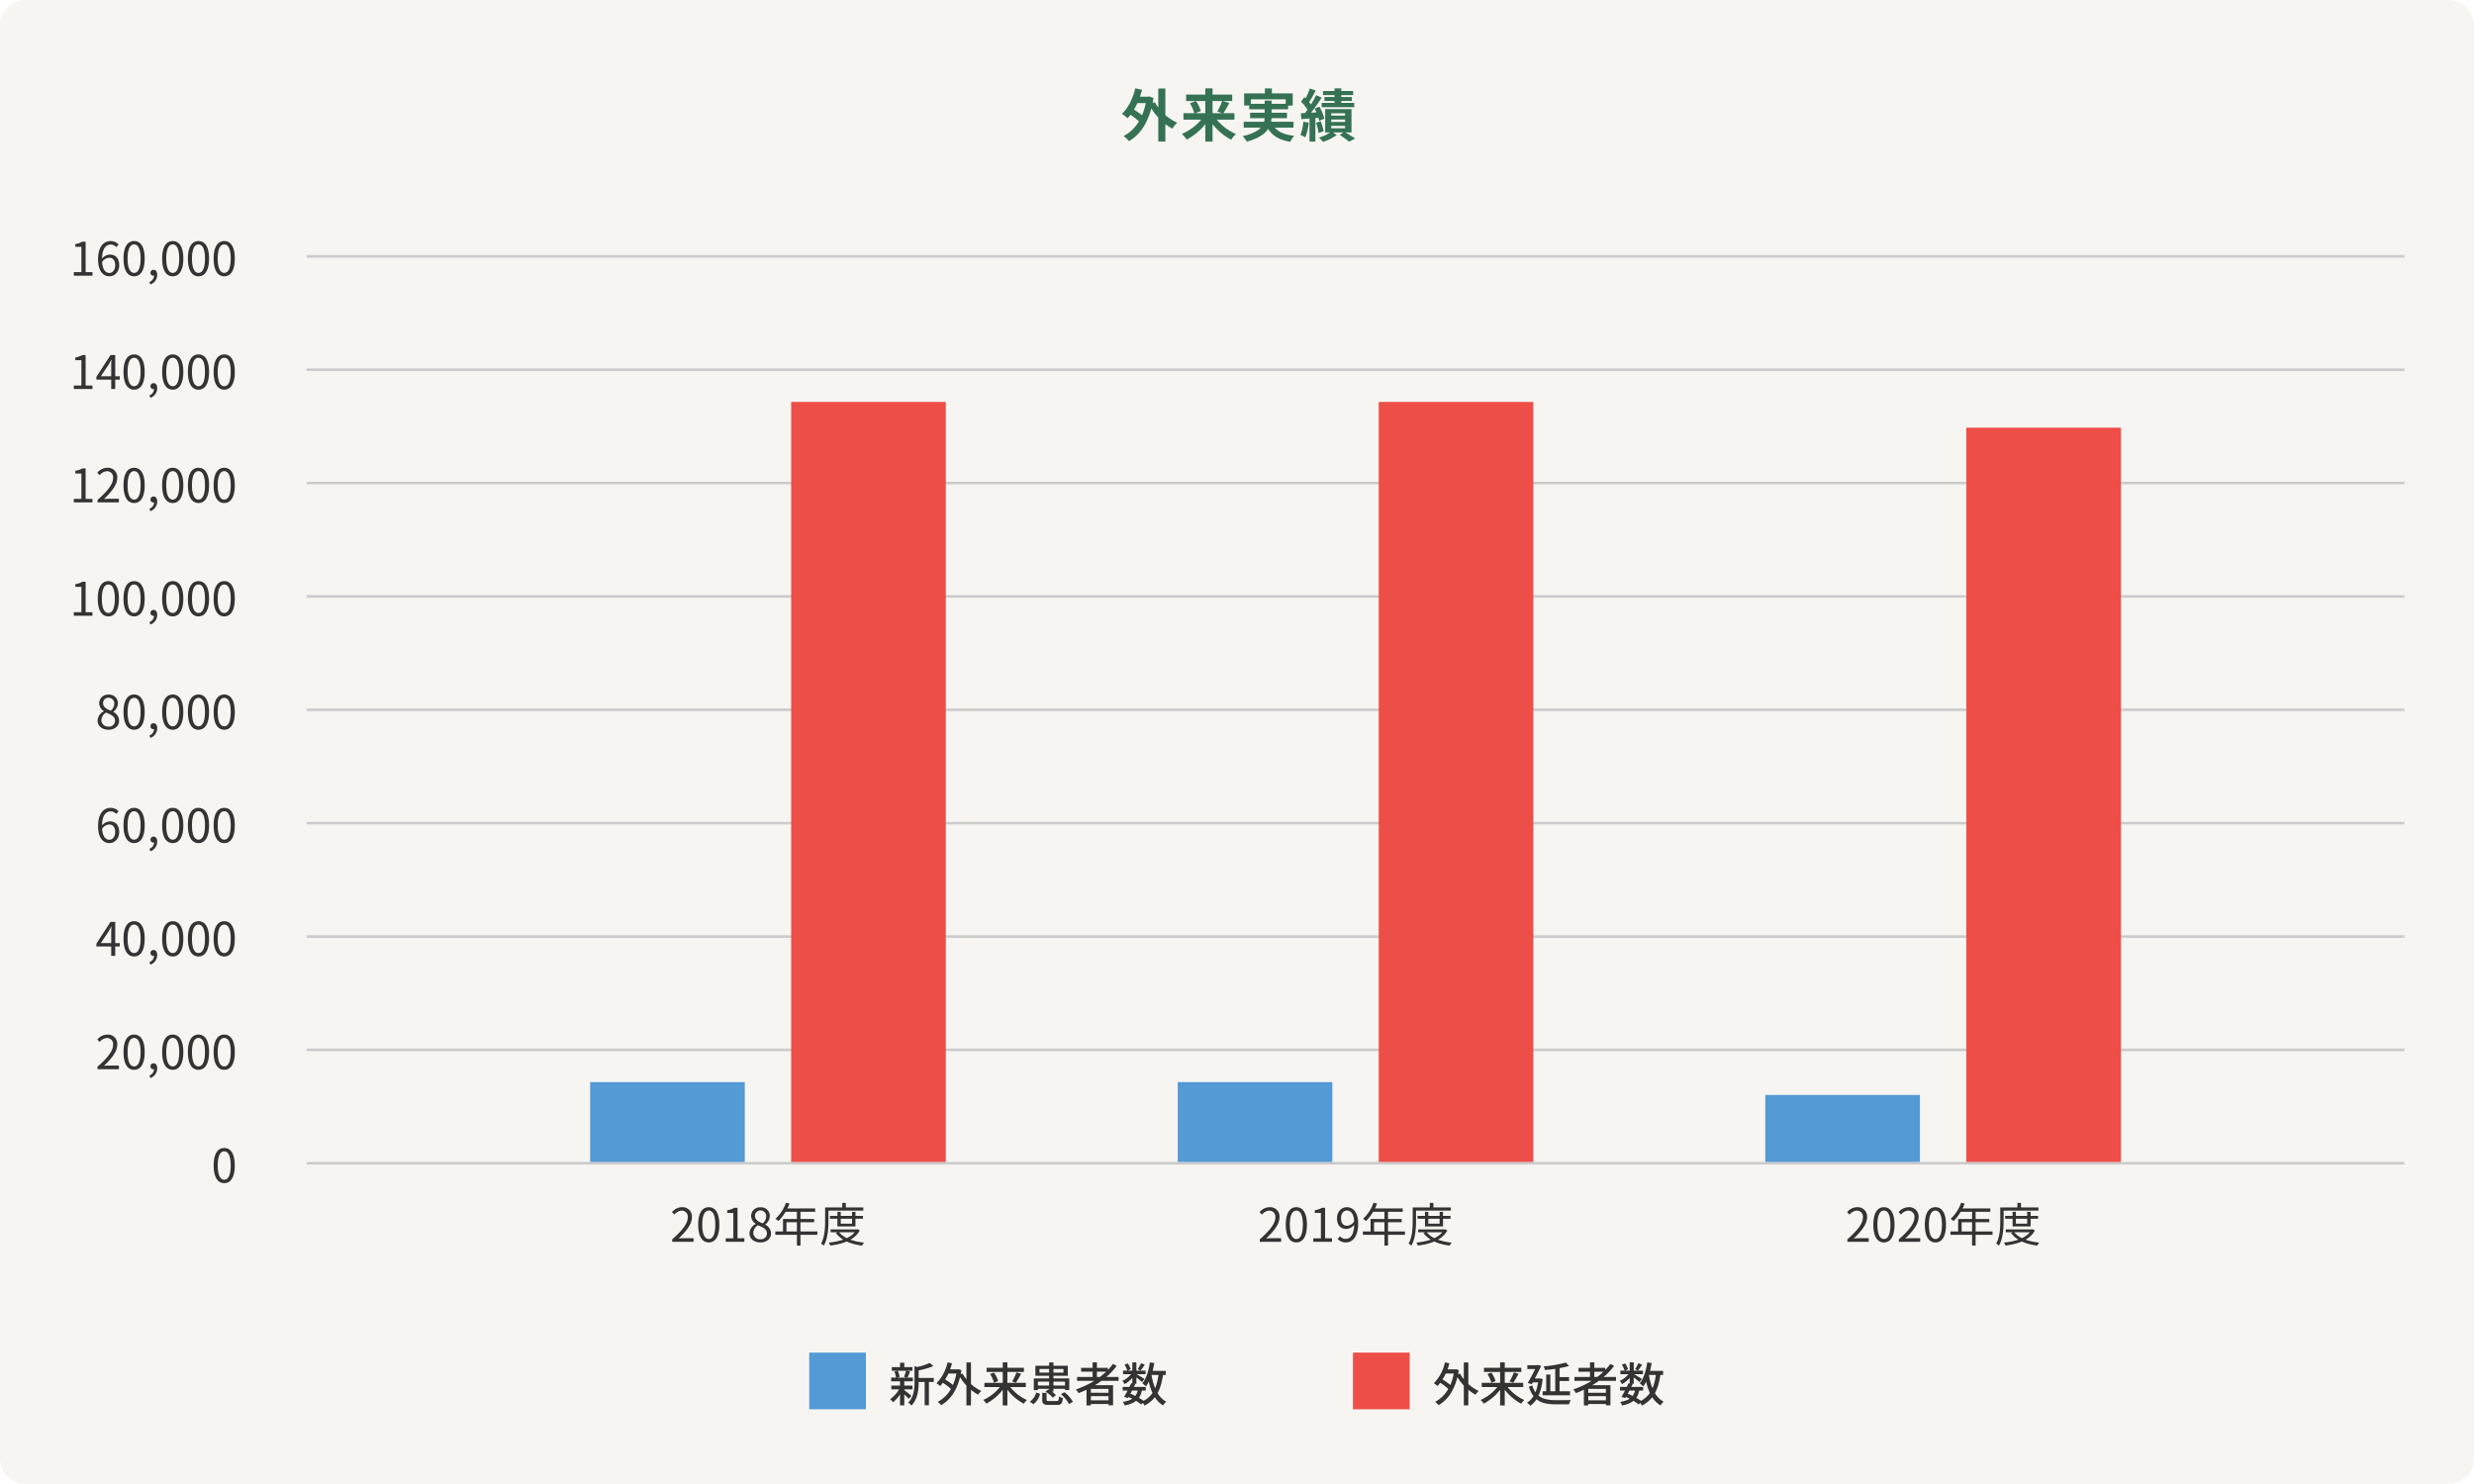 <?xml version="1.0" encoding="UTF-8"?> <svg xmlns="http://www.w3.org/2000/svg" width="960" height="576" viewBox="0 0 960 576"><g id="グループ_65828" data-name="グループ 65828" transform="translate(16860 12687)"><path id="パス_205248" data-name="パス 205248" d="M10,0H950a10,10,0,0,1,10,10V566a10,10,0,0,1-10,10H10A10,10,0,0,1,0,566V10A10,10,0,0,1,10,0Z" transform="translate(-16860 -12687)" fill="#f7f5f2"></path><path id="パス_205249" data-name="パス 205249" d="M-63.353,0h7.23V-1.373h-2.654V-13.2h-1.26a7.587,7.587,0,0,1-2.73.939v1.058h2.356v9.832h-2.943Zm13.825.241c2.043,0,3.784-1.732,3.784-4.29,0-2.766-1.439-4.139-3.671-4.139a4.112,4.112,0,0,0-3.1,1.725l.056,1.3a3.511,3.511,0,0,1,2.778-1.808c1.6,0,2.378,1.134,2.378,2.921s-.973,2.994-2.236,2.994c-1.853,0-2.872-1.854-2.872-5.237,0-4.321,1.547-5.785,3.408-5.785a2.8,2.8,0,0,1,2.1,1l.923-1.012a4.087,4.087,0,0,0-3.093-1.349c-2.552,0-4.878,1.972-4.878,7.144C-53.95-1.941-52.059.241-49.528.241Zm9.571,0c2.5,0,4.1-2.28,4.1-6.888,0-4.568-1.6-6.788-4.1-6.788-2.519,0-4.115,2.213-4.115,6.788C-44.072-2.039-42.476.241-39.957.241Zm0-1.331c-1.5,0-2.53-1.677-2.53-5.557,0-3.841,1.027-5.482,2.53-5.482s2.512,1.641,2.512,5.482C-37.446-2.767-38.465-1.09-39.957-1.09Zm6.333,4.506A3.989,3.989,0,0,0-31-.343c0-1.2-.521-1.934-1.387-1.934a1.15,1.15,0,0,0-1.229,1.152A1.126,1.126,0,0,0-32.421.028a1,1,0,0,0,.827-.352l-.8-1.2.179,1.48a2.728,2.728,0,0,1-1.805,2.5ZM-24.963.241c2.5,0,4.1-2.28,4.1-6.888,0-4.568-1.6-6.788-4.1-6.788-2.519,0-4.115,2.213-4.115,6.788C-29.078-2.039-27.482.241-24.963.241Zm0-1.331c-1.5,0-2.53-1.677-2.53-5.557,0-3.841,1.027-5.482,2.53-5.482s2.512,1.641,2.512,5.482C-22.452-2.767-23.471-1.09-24.963-1.09Zm9.99,1.331c2.5,0,4.1-2.28,4.1-6.888,0-4.568-1.6-6.788-4.1-6.788-2.519,0-4.115,2.213-4.115,6.788C-19.088-2.039-17.492.241-14.973.241Zm0-1.331c-1.5,0-2.53-1.677-2.53-5.557,0-3.841,1.027-5.482,2.53-5.482s2.512,1.641,2.512,5.482C-12.462-2.767-13.481-1.09-14.973-1.09ZM-4.983.241c2.5,0,4.1-2.28,4.1-6.888,0-4.568-1.6-6.788-4.1-6.788C-7.5-13.435-9.1-11.222-9.1-6.647-9.1-2.039-7.5.241-4.983.241Zm0-1.331c-1.5,0-2.53-1.677-2.53-5.557,0-3.841,1.027-5.482,2.53-5.482s2.512,1.641,2.512,5.482C-2.472-2.767-3.491-1.09-4.983-1.09Z" transform="translate(-16768 -12580)" fill="#333"></path><path id="パス_205250" data-name="パス 205250" d="M-75.16,0h8.289V-1.415h-3.656c-.667,0-1.464.057-2.163.125,3.106-2.937,5.185-5.618,5.185-8.263a3.612,3.612,0,0,0-3.843-3.883,5.031,5.031,0,0,0-3.9,1.938l.955.926A3.719,3.719,0,0,1-71.55-12.1a2.321,2.321,0,0,1,2.427,2.615c0,2.262-1.9,4.9-6.037,8.514Zm14.2.241c2.5,0,4.1-2.28,4.1-6.888,0-4.568-1.6-6.788-4.1-6.788-2.519,0-4.115,2.213-4.115,6.788C-65.078-2.039-63.482.241-60.963.241Zm0-1.331c-1.5,0-2.53-1.677-2.53-5.557,0-3.841,1.027-5.482,2.53-5.482s2.512,1.641,2.512,5.482C-58.452-2.767-59.471-1.09-60.963-1.09ZM-54.389,0h7.23V-1.373h-2.654V-13.2h-1.26a7.587,7.587,0,0,1-2.73.939v1.058h2.356v9.832h-2.943Zm13.436.241c2.468,0,4.131-1.5,4.131-3.416A3.864,3.864,0,0,0-39.05-6.651v-.09a4.313,4.313,0,0,0,1.758-3.179,3.343,3.343,0,0,0-3.619-3.472,3.361,3.361,0,0,0-3.622,3.344A3.687,3.687,0,0,0-42.743-7v.079A4.224,4.224,0,0,0-45.17-3.275C-45.17-1.239-43.395.241-40.953.241Zm.9-7.4c-1.556-.61-2.976-1.307-2.976-2.885a2.021,2.021,0,0,1,2.093-2.129A2.18,2.18,0,0,1-38.7-9.835,3.558,3.558,0,0,1-40.055-7.163Zm-.87,6.171A2.547,2.547,0,0,1-43.7-3.423a3.59,3.59,0,0,1,1.811-2.991C-40.017-5.656-38.4-5-38.4-3.225A2.273,2.273,0,0,1-40.925-.992Zm9.914-14.2A15.342,15.342,0,0,1-35.1-8.925a9.219,9.219,0,0,1,1.174.865,19.075,19.075,0,0,0,4.277-6.772Zm-.276,2.24-.656,1.3h12.267v-1.3Zm-.879,4.082v5.523h1.343V-7.6h10.736V-8.866Zm-2.977,4.849v1.3h16.309v-1.3Zm8.368-8.249V1.446h1.382V-12.266Zm12.831,2.193v1.112h12.8v-1.112Zm.248,5.249v1.116H-3.389V-4.823Zm2.644-6.814v5.665h7v-5.665H-5.377v4.589H-9.761v-4.589Zm7.3,6.814v.2C-5.39-1.537-9.832-.137-14.392.3a4.893,4.893,0,0,1,.575,1.146C-8.97.842-4.362-.674-2.386-4.422l-.847-.459-.241.057Zm-6.739.944-1.163.441C-9.685-.642-5.942.9-1.49,1.475A5.084,5.084,0,0,1-.7.312C-5.057-.126-8.774-1.486-10.487-3.879ZM-9.17-15.116v2.46h1.385v-2.46Zm-5.991,1.783v1.224H-1.019v-1.224Zm-.663,0v5.191c0,2.62-.13,6.282-1.609,8.86a4.864,4.864,0,0,1,1.11.748c1.56-2.734,1.793-6.811,1.793-9.609v-5.191Z" transform="translate(-16524 -12205)" fill="#333"></path><path id="パス_205251" data-name="パス 205251" d="M-75.16,0h8.289V-1.415h-3.656c-.667,0-1.464.057-2.163.125,3.106-2.937,5.185-5.618,5.185-8.263a3.612,3.612,0,0,0-3.843-3.883,5.031,5.031,0,0,0-3.9,1.938l.955.926A3.719,3.719,0,0,1-71.55-12.1a2.321,2.321,0,0,1,2.427,2.615c0,2.262-1.9,4.9-6.037,8.514Zm14.2.241c2.5,0,4.1-2.28,4.1-6.888,0-4.568-1.6-6.788-4.1-6.788-2.519,0-4.115,2.213-4.115,6.788C-65.078-2.039-63.482.241-60.963.241Zm0-1.331c-1.5,0-2.53-1.677-2.53-5.557,0-3.841,1.027-5.482,2.53-5.482s2.512,1.641,2.512,5.482C-58.452-2.767-59.471-1.09-60.963-1.09ZM-54.389,0h7.23V-1.373h-2.654V-13.2h-1.26a7.587,7.587,0,0,1-2.73.939v1.058h2.356v9.832h-2.943Zm12.623.241c2.472,0,4.787-2.052,4.787-7.406,0-4.2-1.9-6.27-4.433-6.27-2.054,0-3.784,1.725-3.784,4.283,0,2.726,1.432,4.146,3.639,4.146a4.165,4.165,0,0,0,3.128-1.732L-38.5-8.05a3.5,3.5,0,0,1-2.782,1.826c-1.57,0-2.356-1.159-2.356-2.928,0-1.812.973-3,2.236-3,1.846,0,2.883,1.734,2.883,4.985,0,4.511-1.529,6.033-3.295,6.033a2.965,2.965,0,0,1-2.221-1.013l-.912,1.037A4.224,4.224,0,0,0-41.766.241Zm10.754-15.429A15.342,15.342,0,0,1-35.1-8.925a9.219,9.219,0,0,1,1.174.865,19.075,19.075,0,0,0,4.277-6.772Zm-.276,2.24-.656,1.3h12.267v-1.3Zm-.879,4.082v5.523h1.343V-7.6h10.736V-8.866Zm-2.977,4.849v1.3h16.309v-1.3Zm8.368-8.249V1.446h1.382V-12.266Zm12.831,2.193v1.112h12.8v-1.112Zm.248,5.249v1.116H-3.389V-4.823Zm2.644-6.814v5.665h7v-5.665H-5.377v4.589H-9.761v-4.589Zm7.3,6.814v.2C-5.39-1.537-9.832-.137-14.392.3a4.893,4.893,0,0,1,.575,1.146C-8.97.842-4.362-.674-2.386-4.422l-.847-.459-.241.057Zm-6.739.944-1.163.441C-9.685-.642-5.942.9-1.49,1.475A5.084,5.084,0,0,1-.7.312C-5.057-.126-8.774-1.486-10.487-3.879ZM-9.17-15.116v2.46h1.385v-2.46Zm-5.991,1.783v1.224H-1.019v-1.224Zm-.663,0v5.191c0,2.62-.13,6.282-1.609,8.86a4.864,4.864,0,0,1,1.11.748c1.56-2.734,1.793-6.811,1.793-9.609v-5.191Z" transform="translate(-16296 -12205)" fill="#333"></path><path id="パス_205252" data-name="パス 205252" d="M-75.16,0h8.289V-1.415h-3.656c-.667,0-1.464.057-2.163.125,3.106-2.937,5.185-5.618,5.185-8.263a3.612,3.612,0,0,0-3.843-3.883,5.031,5.031,0,0,0-3.9,1.938l.955.926A3.719,3.719,0,0,1-71.55-12.1a2.321,2.321,0,0,1,2.427,2.615c0,2.262-1.9,4.9-6.037,8.514Zm14.2.241c2.5,0,4.1-2.28,4.1-6.888,0-4.568-1.6-6.788-4.1-6.788-2.519,0-4.115,2.213-4.115,6.788C-65.078-2.039-63.482.241-60.963.241Zm0-1.331c-1.5,0-2.53-1.677-2.53-5.557,0-3.841,1.027-5.482,2.53-5.482s2.512,1.641,2.512,5.482C-58.452-2.767-59.471-1.09-60.963-1.09ZM-55.18,0h8.289V-1.415h-3.656c-.667,0-1.464.057-2.163.125,3.106-2.937,5.185-5.618,5.185-8.263a3.612,3.612,0,0,0-3.843-3.883,5.031,5.031,0,0,0-3.9,1.938l.955.926A3.719,3.719,0,0,1-51.57-12.1a2.321,2.321,0,0,1,2.427,2.615c0,2.262-1.9,4.9-6.037,8.514Zm14.2.241c2.5,0,4.1-2.28,4.1-6.888,0-4.568-1.6-6.788-4.1-6.788-2.519,0-4.115,2.213-4.115,6.788C-45.1-2.039-43.5.241-40.983.241Zm0-1.331c-1.5,0-2.53-1.677-2.53-5.557,0-3.841,1.027-5.482,2.53-5.482s2.512,1.641,2.512,5.482C-38.472-2.767-39.491-1.09-40.983-1.09Zm9.972-14.1A15.342,15.342,0,0,1-35.1-8.925a9.219,9.219,0,0,1,1.174.865,19.075,19.075,0,0,0,4.277-6.772Zm-.276,2.24-.656,1.3h12.267v-1.3Zm-.879,4.082v5.523h1.343V-7.6h10.736V-8.866Zm-2.977,4.849v1.3h16.309v-1.3Zm8.368-8.249V1.446h1.382V-12.266Zm12.831,2.193v1.112h12.8v-1.112Zm.248,5.249v1.116H-3.389V-4.823Zm2.644-6.814v5.665h7v-5.665H-5.377v4.589H-9.761v-4.589Zm7.3,6.814v.2C-5.39-1.537-9.832-.137-14.392.3a4.893,4.893,0,0,1,.575,1.146C-8.97.842-4.362-.674-2.386-4.422l-.847-.459-.241.057Zm-6.739.944-1.163.441C-9.685-.642-5.942.9-1.49,1.475A5.084,5.084,0,0,1-.7.312C-5.057-.126-8.774-1.486-10.487-3.879ZM-9.17-15.116v2.46h1.385v-2.46Zm-5.991,1.783v1.224H-1.019v-1.224Zm-.663,0v5.191c0,2.62-.13,6.282-1.609,8.86a4.864,4.864,0,0,1,1.11.748c1.56-2.734,1.793-6.811,1.793-9.609v-5.191Z" transform="translate(-16068 -12205)" fill="#333"></path><path id="パス_205253" data-name="パス 205253" d="M-97.366-9.171v1.58h6.716v-1.58Zm-9.593-4.182v1.409h8.016v-1.409Zm-.186,7.15v1.457h8.24V-6.2Zm-.054-3.079v1.419h8.443V-9.282Zm13,.779V1.422h1.651V-8.5Zm-9.558-6.586v2.406h1.651v-2.406Zm0,7.061V1.486h1.651V-8.028Zm5.607-5.723v6.3c0,2.517-.228,5.617-2.435,7.866a3.891,3.891,0,0,1,1.223,1.164c2.5-2.526,2.833-6.312,2.833-9.01v-5.439c.281-.048.393-.13.411-.281ZM-92.192-15a25.923,25.923,0,0,1-5.54,1.727,5.525,5.525,0,0,1,.533,1.3,30.281,30.281,0,0,0,6.374-1.785ZM-102.249-4.524l-.921.76a33.381,33.381,0,0,1,2.8,2.732l1-1.244C-99.822-2.656-101.685-4.155-102.249-4.524Zm-3.713-7.114a8.4,8.4,0,0,1,.644,2.439l1.409-.386a8.791,8.791,0,0,0-.721-2.365Zm4.56-.348a16.829,16.829,0,0,1-.826,2.409l1.365.3c.3-.613.647-1.522.989-2.391Zm-2.35,6.583A12.369,12.369,0,0,1-107.592-.93a6.812,6.812,0,0,1,1.13,1.212,15.3,15.3,0,0,0,3.922-5.226Zm18.045-7.09v1.611h4.516v-1.611Zm7.716-2.676V1.476h1.762V-15.17Zm-9.69,7.554A20.046,20.046,0,0,1-83.642-4.55l.935-1.424a20.093,20.093,0,0,0-4.1-2.9Zm2.369-7.594a16.577,16.577,0,0,1-4.3,8.09,10.846,10.846,0,0,1,1.434,1.1,20.409,20.409,0,0,0,4.571-8.838Zm5.788,4.327-1.43.541a19.076,19.076,0,0,0,7.51,7.685,7.161,7.161,0,0,1,1.227-1.464A16.568,16.568,0,0,1-79.523-10.883Zm-2.149-1.611v.386c-.887,6.26-3.635,10.216-7.479,12.23A6.706,6.706,0,0,1-87.792,1.4C-83.925-.791-81-5.194-79.935-12.182l-1.11-.378-.307.066Zm10.647,5.23v1.631h16.076V-7.263Zm.854-5.855v1.631H-55.68v-1.631Zm6.27-2.076V1.5h1.8v-16.7Zm5.34,3.872a21.162,21.162,0,0,1-1.7,3.509l1.46.5a35.014,35.014,0,0,0,2.025-3.471Zm-10.264.631A12.733,12.733,0,0,1-67.293-7.32l1.625-.649a12.41,12.41,0,0,0-1.64-3.288Zm4.563,4.074A17.3,17.3,0,0,1-71.472-.624,7.955,7.955,0,0,1-70.26.788a19.367,19.367,0,0,0,7.376-6.836Zm2.56.012-1.38.569A19.484,19.484,0,0,0-55.719.84a7.893,7.893,0,0,1,1.2-1.43A17.239,17.239,0,0,1-61.7-6.605Zm13.125,3.227V-.746c0,1.593.5,2.06,2.552,2.06h3.179c1.595,0,2.083-.531,2.284-2.688a4.8,4.8,0,0,1-1.512-.6c-.082,1.546-.206,1.76-.929,1.76h-2.854c-.888,0-1.038-.078-1.038-.552V-3.378Zm1.249-.451a11.9,11.9,0,0,1,2.868,2.315l1.194-1A11.526,11.526,0,0,0-46.2-4.733Zm6,.983A13.293,13.293,0,0,1-38.172.974l1.5-.87A13.19,13.19,0,0,0-39.94-3.63Zm-9.6-.672A6.2,6.2,0,0,1-53.382.042l1.392.981A7.211,7.211,0,0,0-49.411-3Zm1.279-9.13h9.31v1.4h-9.31Zm-1.58-1.248V-10h12.572v-3.9Zm5.317-1.294V-3.882h1.689V-15.19Zm-5.928,6.2v4.56h1.58V-7.719h10.524v3.257h1.651V-8.987Zm.889,2.764v1.276h12.012V-6.223Zm15.891-3.331v1.51h16.116v-1.51Zm1.572-3.518v1.49h10.374v-1.49Zm3.035,9.657v1.326h8.285V-3.415Zm0,2.92V.955h8.285V-.495ZM-29.028-15.2v6.475h1.681V-15.2Zm7.9.579c-3.248,4.491-8.575,7.964-14.4,9.914a10.037,10.037,0,0,1,1.057,1.416c5.781-2.177,11.236-5.752,14.8-10.558ZM-31.4-6.341V1.522h1.7V-4.922h6.839V1.45h1.77V-6.341Zm14.028.657v1.4h8.959v-1.4ZM-17.219-12v1.369h8.746V-12Zm3.154,4.884a58.472,58.472,0,0,1-2.745,5.281l1.494.484c.834-1.426,1.983-3.622,2.84-5.427Zm2.632,2.337c-.56,3.009-2.2,4.333-5.879,4.891a3.743,3.743,0,0,1,.717,1.416c4.213-.888,6.111-2.511,6.74-6.134Zm1.192-10.123a16.414,16.414,0,0,1-1.288,2.351l1.117.522c.482-.577,1.063-1.457,1.622-2.272Zm-3.379-.3v8.321h1.57V-15.21Zm-3.023.905a8.95,8.95,0,0,1,1.068,2.349l1.323-.587a8.326,8.326,0,0,0-1.139-2.283Zm3.064,2.95a9.1,9.1,0,0,1-3.909,3.318,5.93,5.93,0,0,1,.894,1.264,12.069,12.069,0,0,0,4.134-3.912Zm1.372.579-.82.7a36.946,36.946,0,0,1,3.19,2.508l.917-1.2C-9.432-9.137-11.568-10.449-12.208-10.776Zm5.056-1.13v1.58h6.5v-1.58Zm.339-3.3C-7.278-12-8.2-8.943-9.716-7.062A10.466,10.466,0,0,1-8.353-5.879c1.615-2.147,2.679-5.478,3.259-9.08Zm3.423,4.245C-4.046-5.417-5.7-1.89-9.906.03a7.5,7.5,0,0,1,1,1.539C-4.373-.743-2.482-4.6-1.651-10.794Zm-2.82.384-1.544.251C-6.865-4.9-5.223-.609-1.654,1.5A6.545,6.545,0,0,1-.454.03C-3.8-1.708-5.448-5.792-6.211-10.581Zm-9.3,8.612a22.158,22.158,0,0,1,5.368,3.084l1.184-1.22A24.387,24.387,0,0,0-14.6-3.126Z" transform="translate(-16407 -12143)" fill="#333"></path><path id="パス_205254" data-name="パス 205254" d="M-85.706-12.493v1.611h4.516v-1.611Zm7.716-2.676V1.476h1.762V-15.17Zm-9.69,7.554A20.046,20.046,0,0,1-83.642-4.55l.935-1.424a20.093,20.093,0,0,0-4.1-2.9Zm2.369-7.594a16.577,16.577,0,0,1-4.3,8.09,10.846,10.846,0,0,1,1.434,1.1,20.409,20.409,0,0,0,4.571-8.838Zm5.788,4.327-1.43.541a19.076,19.076,0,0,0,7.51,7.685,7.161,7.161,0,0,1,1.227-1.464A16.568,16.568,0,0,1-79.523-10.883Zm-2.149-1.611v.386c-.887,6.26-3.635,10.216-7.479,12.23A6.706,6.706,0,0,1-87.792,1.4C-83.925-.791-81-5.194-79.935-12.182l-1.11-.378-.307.066Zm10.647,5.23v1.631h16.076V-7.263Zm.854-5.855v1.631H-55.68v-1.631Zm6.27-2.076V1.5h1.8v-16.7Zm5.34,3.872a21.162,21.162,0,0,1-1.7,3.509l1.46.5a35.014,35.014,0,0,0,2.025-3.471Zm-10.264.631A12.733,12.733,0,0,1-67.293-7.32l1.625-.649a12.41,12.41,0,0,0-1.64-3.288Zm4.563,4.074A17.3,17.3,0,0,1-71.472-.624,7.955,7.955,0,0,1-70.26.788a19.367,19.367,0,0,0,7.376-6.836Zm2.56.012-1.38.569A19.484,19.484,0,0,0-55.719.84a7.893,7.893,0,0,1,1.2-1.43A17.239,17.239,0,0,1-61.7-6.605Zm14.3,2.622v1.558h10.615V-3.984ZM-41.8-9.5v1.508h4.658V-9.5Zm-.711-3.712v9.973h1.681v-9.973Zm-3.5,2.725v7.409h1.6v-7.409Zm7.639-4.661a47.005,47.005,0,0,1-8.616,1.493,5.381,5.381,0,0,1,.462,1.4,50.955,50.955,0,0,0,9.354-1.527ZM-53.33-14.116v1.508h4.061v-1.508Zm3.666,0v.189c-.729,1.569-2.254,4.537-3.5,6.723l1.554.452c1.233-2.221,2.692-5.059,3.636-7.066l-1.192-.382-.269.084ZM-51.529-8.95l-.119,1.508h3.26V-8.95Zm2.51,0v.323c-.474,4.659-1.994,7.551-4.463,9.06A6.2,6.2,0,0,1-52.2,1.614c2.546-1.691,4.23-4.987,4.809-10.345L-48.4-8.988l-.3.038Zm-2.4,2.694-1.337.488c1.823,5.776,5.427,6.846,10.626,6.846h4.988a5.447,5.447,0,0,1,.663-1.661c-1.108.04-4.713.04-5.6.04C-46.515-.552-49.935-1.361-51.422-6.255Zm16.363-3.3v1.51h16.116v-1.51Zm1.572-3.518v1.49h10.374v-1.49Zm3.035,9.657v1.326h8.285V-3.415Zm0,2.92V.955h8.285V-.495ZM-29.028-15.2v6.475h1.681V-15.2Zm7.9.579c-3.248,4.491-8.575,7.964-14.4,9.914a10.037,10.037,0,0,1,1.057,1.416c5.781-2.177,11.236-5.752,14.8-10.558ZM-31.4-6.341V1.522h1.7V-4.922h6.839V1.45h1.77V-6.341Zm14.028.657v1.4h8.959v-1.4ZM-17.219-12v1.369h8.746V-12Zm3.154,4.884a58.472,58.472,0,0,1-2.745,5.281l1.494.484c.834-1.426,1.983-3.622,2.84-5.427Zm2.632,2.337c-.56,3.009-2.2,4.333-5.879,4.891a3.743,3.743,0,0,1,.717,1.416c4.213-.888,6.111-2.511,6.74-6.134Zm1.192-10.123a16.414,16.414,0,0,1-1.288,2.351l1.117.522c.482-.577,1.063-1.457,1.622-2.272Zm-3.379-.3v8.321h1.57V-15.21Zm-3.023.905a8.95,8.95,0,0,1,1.068,2.349l1.323-.587a8.326,8.326,0,0,0-1.139-2.283Zm3.064,2.95a9.1,9.1,0,0,1-3.909,3.318,5.93,5.93,0,0,1,.894,1.264,12.069,12.069,0,0,0,4.134-3.912Zm1.372.579-.82.7a36.946,36.946,0,0,1,3.19,2.508l.917-1.2C-9.432-9.137-11.568-10.449-12.208-10.776Zm5.056-1.13v1.58h6.5v-1.58Zm.339-3.3C-7.278-12-8.2-8.943-9.716-7.062A10.466,10.466,0,0,1-8.353-5.879c1.615-2.147,2.679-5.478,3.259-9.08Zm3.423,4.245C-4.046-5.417-5.7-1.89-9.906.03a7.5,7.5,0,0,1,1,1.539C-4.373-.743-2.482-4.6-1.651-10.794Zm-2.82.384-1.544.251C-6.865-4.9-5.223-.609-1.654,1.5A6.545,6.545,0,0,1-.454.03C-3.8-1.708-5.448-5.792-6.211-10.581Zm-9.3,8.612a22.158,22.158,0,0,1,5.368,3.084l1.184-1.22A24.387,24.387,0,0,0-14.6-3.126Z" transform="translate(-16214 -12143)" fill="#333"></path><path id="パス_205255" data-name="パス 205255" d="M-63.353,0h7.23V-1.373h-2.654V-13.2h-1.26a7.587,7.587,0,0,1-2.73.939v1.058h2.356v9.832h-2.943Zm14.517,0h1.55V-13.2h-1.819l-5.5,8.485v1.072h9.077v-1.3h-7.356l3.012-4.5c.367-.646.727-1.31,1.047-1.953h.083c-.047.677-.1,1.747-.1,2.406Zm8.879.241c2.5,0,4.1-2.28,4.1-6.888,0-4.568-1.6-6.788-4.1-6.788-2.519,0-4.115,2.213-4.115,6.788C-44.072-2.039-42.476.241-39.957.241Zm0-1.331c-1.5,0-2.53-1.677-2.53-5.557,0-3.841,1.027-5.482,2.53-5.482s2.512,1.641,2.512,5.482C-37.446-2.767-38.465-1.09-39.957-1.09Zm6.333,4.506A3.989,3.989,0,0,0-31-.343c0-1.2-.521-1.934-1.387-1.934a1.15,1.15,0,0,0-1.229,1.152A1.126,1.126,0,0,0-32.421.028a1,1,0,0,0,.827-.352l-.8-1.2.179,1.48a2.728,2.728,0,0,1-1.805,2.5ZM-24.963.241c2.5,0,4.1-2.28,4.1-6.888,0-4.568-1.6-6.788-4.1-6.788-2.519,0-4.115,2.213-4.115,6.788C-29.078-2.039-27.482.241-24.963.241Zm0-1.331c-1.5,0-2.53-1.677-2.53-5.557,0-3.841,1.027-5.482,2.53-5.482s2.512,1.641,2.512,5.482C-22.452-2.767-23.471-1.09-24.963-1.09Zm9.99,1.331c2.5,0,4.1-2.28,4.1-6.888,0-4.568-1.6-6.788-4.1-6.788-2.519,0-4.115,2.213-4.115,6.788C-19.088-2.039-17.492.241-14.973.241Zm0-1.331c-1.5,0-2.53-1.677-2.53-5.557,0-3.841,1.027-5.482,2.53-5.482s2.512,1.641,2.512,5.482C-12.462-2.767-13.481-1.09-14.973-1.09ZM-4.983.241c2.5,0,4.1-2.28,4.1-6.888,0-4.568-1.6-6.788-4.1-6.788C-7.5-13.435-9.1-11.222-9.1-6.647-9.1-2.039-7.5.241-4.983.241Zm0-1.331c-1.5,0-2.53-1.677-2.53-5.557,0-3.841,1.027-5.482,2.53-5.482s2.512,1.641,2.512,5.482C-2.472-2.767-3.491-1.09-4.983-1.09Z" transform="translate(-16768 -12536)" fill="#333"></path><path id="パス_205256" data-name="パス 205256" d="M-63.353,0h7.23V-1.373h-2.654V-13.2h-1.26a7.587,7.587,0,0,1-2.73.939v1.058h2.356v9.832h-2.943Zm9.2,0h8.289V-1.415h-3.656c-.667,0-1.464.057-2.163.125C-48.578-4.228-46.5-6.908-46.5-9.553a3.612,3.612,0,0,0-3.843-3.883,5.031,5.031,0,0,0-3.9,1.938l.955.926a3.719,3.719,0,0,1,2.74-1.527,2.321,2.321,0,0,1,2.427,2.615c0,2.262-1.9,4.9-6.037,8.514Zm14.2.241c2.5,0,4.1-2.28,4.1-6.888,0-4.568-1.6-6.788-4.1-6.788-2.519,0-4.115,2.213-4.115,6.788C-44.072-2.039-42.476.241-39.957.241Zm0-1.331c-1.5,0-2.53-1.677-2.53-5.557,0-3.841,1.027-5.482,2.53-5.482s2.512,1.641,2.512,5.482C-37.446-2.767-38.465-1.09-39.957-1.09Zm6.333,4.506A3.989,3.989,0,0,0-31-.343c0-1.2-.521-1.934-1.387-1.934a1.15,1.15,0,0,0-1.229,1.152A1.126,1.126,0,0,0-32.421.028a1,1,0,0,0,.827-.352l-.8-1.2.179,1.48a2.728,2.728,0,0,1-1.805,2.5ZM-24.963.241c2.5,0,4.1-2.28,4.1-6.888,0-4.568-1.6-6.788-4.1-6.788-2.519,0-4.115,2.213-4.115,6.788C-29.078-2.039-27.482.241-24.963.241Zm0-1.331c-1.5,0-2.53-1.677-2.53-5.557,0-3.841,1.027-5.482,2.53-5.482s2.512,1.641,2.512,5.482C-22.452-2.767-23.471-1.09-24.963-1.09Zm9.99,1.331c2.5,0,4.1-2.28,4.1-6.888,0-4.568-1.6-6.788-4.1-6.788-2.519,0-4.115,2.213-4.115,6.788C-19.088-2.039-17.492.241-14.973.241Zm0-1.331c-1.5,0-2.53-1.677-2.53-5.557,0-3.841,1.027-5.482,2.53-5.482s2.512,1.641,2.512,5.482C-12.462-2.767-13.481-1.09-14.973-1.09ZM-4.983.241c2.5,0,4.1-2.28,4.1-6.888,0-4.568-1.6-6.788-4.1-6.788C-7.5-13.435-9.1-11.222-9.1-6.647-9.1-2.039-7.5.241-4.983.241Zm0-1.331c-1.5,0-2.53-1.677-2.53-5.557,0-3.841,1.027-5.482,2.53-5.482s2.512,1.641,2.512,5.482C-2.472-2.767-3.491-1.09-4.983-1.09Z" transform="translate(-16768 -12492)" fill="#333"></path><path id="パス_205257" data-name="パス 205257" d="M-63.353,0h7.23V-1.373h-2.654V-13.2h-1.26a7.587,7.587,0,0,1-2.73.939v1.058h2.356v9.832h-2.943Zm13.406.241c2.5,0,4.1-2.28,4.1-6.888,0-4.568-1.6-6.788-4.1-6.788-2.519,0-4.115,2.213-4.115,6.788C-54.062-2.039-52.466.241-49.947.241Zm0-1.331c-1.5,0-2.53-1.677-2.53-5.557,0-3.841,1.027-5.482,2.53-5.482s2.512,1.641,2.512,5.482C-47.436-2.767-48.455-1.09-49.947-1.09Zm9.99,1.331c2.5,0,4.1-2.28,4.1-6.888,0-4.568-1.6-6.788-4.1-6.788-2.519,0-4.115,2.213-4.115,6.788C-44.072-2.039-42.476.241-39.957.241Zm0-1.331c-1.5,0-2.53-1.677-2.53-5.557,0-3.841,1.027-5.482,2.53-5.482s2.512,1.641,2.512,5.482C-37.446-2.767-38.465-1.09-39.957-1.09Zm6.333,4.506A3.989,3.989,0,0,0-31-.343c0-1.2-.521-1.934-1.387-1.934a1.15,1.15,0,0,0-1.229,1.152A1.126,1.126,0,0,0-32.421.028a1,1,0,0,0,.827-.352l-.8-1.2.179,1.48a2.728,2.728,0,0,1-1.805,2.5ZM-24.963.241c2.5,0,4.1-2.28,4.1-6.888,0-4.568-1.6-6.788-4.1-6.788-2.519,0-4.115,2.213-4.115,6.788C-29.078-2.039-27.482.241-24.963.241Zm0-1.331c-1.5,0-2.53-1.677-2.53-5.557,0-3.841,1.027-5.482,2.53-5.482s2.512,1.641,2.512,5.482C-22.452-2.767-23.471-1.09-24.963-1.09Zm9.99,1.331c2.5,0,4.1-2.28,4.1-6.888,0-4.568-1.6-6.788-4.1-6.788-2.519,0-4.115,2.213-4.115,6.788C-19.088-2.039-17.492.241-14.973.241Zm0-1.331c-1.5,0-2.53-1.677-2.53-5.557,0-3.841,1.027-5.482,2.53-5.482s2.512,1.641,2.512,5.482C-12.462-2.767-13.481-1.09-14.973-1.09ZM-4.983.241c2.5,0,4.1-2.28,4.1-6.888,0-4.568-1.6-6.788-4.1-6.788C-7.5-13.435-9.1-11.222-9.1-6.647-9.1-2.039-7.5.241-4.983.241Zm0-1.331c-1.5,0-2.53-1.677-2.53-5.557,0-3.841,1.027-5.482,2.53-5.482s2.512,1.641,2.512,5.482C-2.472-2.767-3.491-1.09-4.983-1.09Z" transform="translate(-16768 -12448)" fill="#333"></path><path id="パス_205258" data-name="パス 205258" d="M-49.917.241c2.468,0,4.131-1.5,4.131-3.416a3.864,3.864,0,0,0-2.228-3.475v-.09a4.313,4.313,0,0,0,1.758-3.179,3.343,3.343,0,0,0-3.619-3.472A3.361,3.361,0,0,0-53.5-10.048,3.687,3.687,0,0,0-51.707-7v.079a4.224,4.224,0,0,0-2.427,3.648C-54.134-1.239-52.359.241-49.917.241Zm.9-7.4C-50.575-7.773-52-8.47-52-10.048A2.021,2.021,0,0,1-49.9-12.177a2.18,2.18,0,0,1,2.241,2.342A3.558,3.558,0,0,1-49.019-7.163Zm-.87,6.171a2.547,2.547,0,0,1-2.771-2.431,3.59,3.59,0,0,1,1.811-2.991c1.869.757,3.487,1.415,3.487,3.189A2.273,2.273,0,0,1-49.889-.992ZM-39.957.241c2.5,0,4.1-2.28,4.1-6.888,0-4.568-1.6-6.788-4.1-6.788-2.519,0-4.115,2.213-4.115,6.788C-44.072-2.039-42.476.241-39.957.241Zm0-1.331c-1.5,0-2.53-1.677-2.53-5.557,0-3.841,1.027-5.482,2.53-5.482s2.512,1.641,2.512,5.482C-37.446-2.767-38.465-1.09-39.957-1.09Zm6.333,4.506A3.989,3.989,0,0,0-31-.343c0-1.2-.521-1.934-1.387-1.934a1.15,1.15,0,0,0-1.229,1.152A1.126,1.126,0,0,0-32.421.028a1,1,0,0,0,.827-.352l-.8-1.2.179,1.48a2.728,2.728,0,0,1-1.805,2.5ZM-24.963.241c2.5,0,4.1-2.28,4.1-6.888,0-4.568-1.6-6.788-4.1-6.788-2.519,0-4.115,2.213-4.115,6.788C-29.078-2.039-27.482.241-24.963.241Zm0-1.331c-1.5,0-2.53-1.677-2.53-5.557,0-3.841,1.027-5.482,2.53-5.482s2.512,1.641,2.512,5.482C-22.452-2.767-23.471-1.09-24.963-1.09Zm9.99,1.331c2.5,0,4.1-2.28,4.1-6.888,0-4.568-1.6-6.788-4.1-6.788-2.519,0-4.115,2.213-4.115,6.788C-19.088-2.039-17.492.241-14.973.241Zm0-1.331c-1.5,0-2.53-1.677-2.53-5.557,0-3.841,1.027-5.482,2.53-5.482s2.512,1.641,2.512,5.482C-12.462-2.767-13.481-1.09-14.973-1.09ZM-4.983.241c2.5,0,4.1-2.28,4.1-6.888,0-4.568-1.6-6.788-4.1-6.788C-7.5-13.435-9.1-11.222-9.1-6.647-9.1-2.039-7.5.241-4.983.241Zm0-1.331c-1.5,0-2.53-1.677-2.53-5.557,0-3.841,1.027-5.482,2.53-5.482s2.512,1.641,2.512,5.482C-2.472-2.767-3.491-1.09-4.983-1.09Z" transform="translate(-16768 -12404)" fill="#333"></path><path id="パス_205259" data-name="パス 205259" d="M-49.528.241c2.043,0,3.784-1.732,3.784-4.29,0-2.766-1.439-4.139-3.671-4.139a4.112,4.112,0,0,0-3.1,1.725l.056,1.3a3.511,3.511,0,0,1,2.778-1.808c1.6,0,2.378,1.134,2.378,2.921s-.973,2.994-2.236,2.994c-1.853,0-2.872-1.854-2.872-5.237,0-4.321,1.547-5.785,3.408-5.785a2.8,2.8,0,0,1,2.1,1l.923-1.012a4.087,4.087,0,0,0-3.093-1.349c-2.552,0-4.878,1.972-4.878,7.144C-53.95-1.941-52.059.241-49.528.241Zm9.571,0c2.5,0,4.1-2.28,4.1-6.888,0-4.568-1.6-6.788-4.1-6.788-2.519,0-4.115,2.213-4.115,6.788C-44.072-2.039-42.476.241-39.957.241Zm0-1.331c-1.5,0-2.53-1.677-2.53-5.557,0-3.841,1.027-5.482,2.53-5.482s2.512,1.641,2.512,5.482C-37.446-2.767-38.465-1.09-39.957-1.09Zm6.333,4.506A3.989,3.989,0,0,0-31-.343c0-1.2-.521-1.934-1.387-1.934a1.15,1.15,0,0,0-1.229,1.152A1.126,1.126,0,0,0-32.421.028a1,1,0,0,0,.827-.352l-.8-1.2.179,1.48a2.728,2.728,0,0,1-1.805,2.5ZM-24.963.241c2.5,0,4.1-2.28,4.1-6.888,0-4.568-1.6-6.788-4.1-6.788-2.519,0-4.115,2.213-4.115,6.788C-29.078-2.039-27.482.241-24.963.241Zm0-1.331c-1.5,0-2.53-1.677-2.53-5.557,0-3.841,1.027-5.482,2.53-5.482s2.512,1.641,2.512,5.482C-22.452-2.767-23.471-1.09-24.963-1.09Zm9.99,1.331c2.5,0,4.1-2.28,4.1-6.888,0-4.568-1.6-6.788-4.1-6.788-2.519,0-4.115,2.213-4.115,6.788C-19.088-2.039-17.492.241-14.973.241Zm0-1.331c-1.5,0-2.53-1.677-2.53-5.557,0-3.841,1.027-5.482,2.53-5.482s2.512,1.641,2.512,5.482C-12.462-2.767-13.481-1.09-14.973-1.09ZM-4.983.241c2.5,0,4.1-2.28,4.1-6.888,0-4.568-1.6-6.788-4.1-6.788C-7.5-13.435-9.1-11.222-9.1-6.647-9.1-2.039-7.5.241-4.983.241Zm0-1.331c-1.5,0-2.53-1.677-2.53-5.557,0-3.841,1.027-5.482,2.53-5.482s2.512,1.641,2.512,5.482C-2.472-2.767-3.491-1.09-4.983-1.09Z" transform="translate(-16768 -12360)" fill="#333"></path><path id="パス_205260" data-name="パス 205260" d="M-48.836,0h1.55V-13.2h-1.819l-5.5,8.485v1.072h9.077v-1.3h-7.356l3.012-4.5c.367-.646.727-1.31,1.047-1.953h.083c-.047.677-.1,1.747-.1,2.406Zm8.879.241c2.5,0,4.1-2.28,4.1-6.888,0-4.568-1.6-6.788-4.1-6.788-2.519,0-4.115,2.213-4.115,6.788C-44.072-2.039-42.476.241-39.957.241Zm0-1.331c-1.5,0-2.53-1.677-2.53-5.557,0-3.841,1.027-5.482,2.53-5.482s2.512,1.641,2.512,5.482C-37.446-2.767-38.465-1.09-39.957-1.09Zm6.333,4.506A3.989,3.989,0,0,0-31-.343c0-1.2-.521-1.934-1.387-1.934a1.15,1.15,0,0,0-1.229,1.152A1.126,1.126,0,0,0-32.421.028a1,1,0,0,0,.827-.352l-.8-1.2.179,1.48a2.728,2.728,0,0,1-1.805,2.5ZM-24.963.241c2.5,0,4.1-2.28,4.1-6.888,0-4.568-1.6-6.788-4.1-6.788-2.519,0-4.115,2.213-4.115,6.788C-29.078-2.039-27.482.241-24.963.241Zm0-1.331c-1.5,0-2.53-1.677-2.53-5.557,0-3.841,1.027-5.482,2.53-5.482s2.512,1.641,2.512,5.482C-22.452-2.767-23.471-1.09-24.963-1.09Zm9.99,1.331c2.5,0,4.1-2.28,4.1-6.888,0-4.568-1.6-6.788-4.1-6.788-2.519,0-4.115,2.213-4.115,6.788C-19.088-2.039-17.492.241-14.973.241Zm0-1.331c-1.5,0-2.53-1.677-2.53-5.557,0-3.841,1.027-5.482,2.53-5.482s2.512,1.641,2.512,5.482C-12.462-2.767-13.481-1.09-14.973-1.09ZM-4.983.241c2.5,0,4.1-2.28,4.1-6.888,0-4.568-1.6-6.788-4.1-6.788C-7.5-13.435-9.1-11.222-9.1-6.647-9.1-2.039-7.5.241-4.983.241Zm0-1.331c-1.5,0-2.53-1.677-2.53-5.557,0-3.841,1.027-5.482,2.53-5.482s2.512,1.641,2.512,5.482C-2.472-2.767-3.491-1.09-4.983-1.09Z" transform="translate(-16768 -12316)" fill="#333"></path><path id="パス_205261" data-name="パス 205261" d="M-54.154,0h8.289V-1.415h-3.656c-.667,0-1.464.057-2.163.125C-48.578-4.228-46.5-6.908-46.5-9.553a3.612,3.612,0,0,0-3.843-3.883,5.031,5.031,0,0,0-3.9,1.938l.955.926a3.719,3.719,0,0,1,2.74-1.527,2.321,2.321,0,0,1,2.427,2.615c0,2.262-1.9,4.9-6.037,8.514Zm14.2.241c2.5,0,4.1-2.28,4.1-6.888,0-4.568-1.6-6.788-4.1-6.788-2.519,0-4.115,2.213-4.115,6.788C-44.072-2.039-42.476.241-39.957.241Zm0-1.331c-1.5,0-2.53-1.677-2.53-5.557,0-3.841,1.027-5.482,2.53-5.482s2.512,1.641,2.512,5.482C-37.446-2.767-38.465-1.09-39.957-1.09Zm6.333,4.506A3.989,3.989,0,0,0-31-.343c0-1.2-.521-1.934-1.387-1.934a1.15,1.15,0,0,0-1.229,1.152A1.126,1.126,0,0,0-32.421.028a1,1,0,0,0,.827-.352l-.8-1.2.179,1.48a2.728,2.728,0,0,1-1.805,2.5ZM-24.963.241c2.5,0,4.1-2.28,4.1-6.888,0-4.568-1.6-6.788-4.1-6.788-2.519,0-4.115,2.213-4.115,6.788C-29.078-2.039-27.482.241-24.963.241Zm0-1.331c-1.5,0-2.53-1.677-2.53-5.557,0-3.841,1.027-5.482,2.53-5.482s2.512,1.641,2.512,5.482C-22.452-2.767-23.471-1.09-24.963-1.09Zm9.99,1.331c2.5,0,4.1-2.28,4.1-6.888,0-4.568-1.6-6.788-4.1-6.788-2.519,0-4.115,2.213-4.115,6.788C-19.088-2.039-17.492.241-14.973.241Zm0-1.331c-1.5,0-2.53-1.677-2.53-5.557,0-3.841,1.027-5.482,2.53-5.482s2.512,1.641,2.512,5.482C-12.462-2.767-13.481-1.09-14.973-1.09ZM-4.983.241c2.5,0,4.1-2.28,4.1-6.888,0-4.568-1.6-6.788-4.1-6.788C-7.5-13.435-9.1-11.222-9.1-6.647-9.1-2.039-7.5.241-4.983.241Zm0-1.331c-1.5,0-2.53-1.677-2.53-5.557,0-3.841,1.027-5.482,2.53-5.482s2.512,1.641,2.512,5.482C-2.472-2.767-3.491-1.09-4.983-1.09Z" transform="translate(-16768 -12272)" fill="#333"></path><path id="パス_205262" data-name="パス 205262" d="M-4.983.241c2.5,0,4.1-2.28,4.1-6.888,0-4.568-1.6-6.788-4.1-6.788C-7.5-13.435-9.1-11.222-9.1-6.647-9.1-2.039-7.5.241-4.983.241Zm0-1.331c-1.5,0-2.53-1.677-2.53-5.557,0-3.841,1.027-5.482,2.53-5.482s2.512,1.641,2.512,5.482C-2.472-2.767-3.491-1.09-4.983-1.09Z" transform="translate(-16768 -12228)" fill="#333"></path><path id="パス_205263" data-name="パス 205263" d="M5.253-15.478v2.491h5.389v-2.491Zm9.2-3.164V1.925h2.749V-18.642ZM2.826-8.955A22.9,22.9,0,0,1,7.5-5.344L8.922-7.578a23.523,23.523,0,0,0-4.769-3.357Zm2.7-9.756C4.565-14.729,2.768-11.035.334-8.828A17.3,17.3,0,0,1,2.541-7.123C5-9.663,6.995-13.73,8.161-18.167ZM13.09-13.35l-2.227.825A22.712,22.712,0,0,0,19.9-3.054a11.527,11.527,0,0,1,1.916-2.3A19.241,19.241,0,0,1,13.09-13.35ZM9.907-15.478v.588C8.881-7.456,5.673-2.641.97-.189A10.117,10.117,0,0,1,3.077,1.788c4.75-2.711,8.23-8.262,9.52-16.778l-1.735-.583-.463.1Zm14.317,6.4v2.526H44V-9.081ZM25.263-16.3v2.526H43.138V-16.3Zm7.451-2.4V1.952h2.805V-18.7Zm6.541,4.863a23.869,23.869,0,0,1-1.9,4.125l2.278.757a44.121,44.121,0,0,0,2.392-4.068Zm-12.52.935a14.577,14.577,0,0,1,1.717,3.986l2.533-1a14.368,14.368,0,0,0-1.893-3.868Zm5.539,4.844A20.387,20.387,0,0,1,23.61-1.02a12.572,12.572,0,0,1,1.874,2.2A23.221,23.221,0,0,0,34.4-7.194Zm3.754.029-2.141.865a23.008,23.008,0,0,0,8.833,8.4A11.735,11.735,0,0,1,44.576-.988,19.891,19.891,0,0,1,36.027-8.03ZM55.818-18.66v3.5h2.719v-3.5Zm-8.05,1.905v4.728H50.38v-2.425H63.89v2.425h2.736v-4.728ZM49.735-12.7v2.131H64.849V-12.7ZM47.593-5.736v2.285h19.34V-5.736Zm2.493-3.513v2.131H64.4V-9.249Zm8.42,3.978-2.366.495c1.68,3.9,4.494,6,9.534,6.807a9.722,9.722,0,0,1,1.56-2.31C62.658-.766,59.816-2.373,58.506-5.271ZM55.75-13.952v6.08c0,2.964-.953,5.972-8.573,7.717a10.122,10.122,0,0,1,1.632,2.124c8-2.163,9.609-5.948,9.609-9.806v-6.115Zm27.086-4.737v7.035h2.629v-7.035Zm-4.444,1.013v1.6H90.067v-1.6Zm.53,2.345V-13.8H89.549v-1.535Zm-1.082,2.278V-11.4H90.5v-1.655Zm3.744,6.439h5.355v.941H81.583Zm0,2.454h5.355v.946H81.583Zm0-4.881h5.355v.914H81.583Zm-2.371-1.621v9.068H89.429v-9.068ZM84.881-.59c1.3.824,2.825,1.917,3.656,2.586l2.3-1.237c-1-.7-2.762-1.767-4.195-2.616ZM81.668-1.965a15.786,15.786,0,0,1-4.9,2.383,16.127,16.127,0,0,1,1.626,1.656A19.311,19.311,0,0,0,83.721-.61Zm-8.42-16.712a28.517,28.517,0,0,1-2.231,4.985l1.759.727a53.061,53.061,0,0,0,2.753-4.906Zm2.476,2.609A42.791,42.791,0,0,1,70.91-8.522l1.518.852a67.2,67.2,0,0,0,5.445-7.421ZM69.846-13.53a16.754,16.754,0,0,1,2.881,3.747L74.145-11.8a16.175,16.175,0,0,0-3-3.505Zm5.271,2.67a19.935,19.935,0,0,1,1.776,4.78l1.994-.874a18.587,18.587,0,0,0-1.91-4.657ZM69.778-9.036l.181,2.278c2.086-.157,4.789-.34,7.41-.575L77.34-9.482C74.58-9.3,71.746-9.137,69.778-9.036Zm5.859,3.68a16.767,16.767,0,0,1,1,3.96L78.6-2.036a16.625,16.625,0,0,0-1.117-3.886Zm-4.915-.4a16.543,16.543,0,0,1-1.13,5.14,12.883,12.883,0,0,1,1.92.926,20.989,20.989,0,0,0,1.329-5.7Zm2.416-2.1V1.969h2.268V-7.858Z" transform="translate(-16425 -12634)" fill="#357254"></path><path id="パス_205264" data-name="パス 205264" d="M0,0H1V814H0Z" transform="translate(-16741 -12235) rotate(-90)" fill="#cbcbcb"></path><path id="パス_205265" data-name="パス 205265" d="M0,0H1V814H0Z" transform="translate(-16741 -12279) rotate(-90)" fill="#cbcbcb"></path><path id="パス_205266" data-name="パス 205266" d="M0,0H1V814H0Z" transform="translate(-16741 -12411) rotate(-90)" fill="#cbcbcb"></path><path id="パス_205267" data-name="パス 205267" d="M0,0H1V814H0Z" transform="translate(-16741 -12543) rotate(-90)" fill="#cbcbcb"></path><path id="パス_205268" data-name="パス 205268" d="M0,0H1V814H0Z" transform="translate(-16741 -12323) rotate(-90)" fill="#cbcbcb"></path><path id="パス_205269" data-name="パス 205269" d="M0,0H1V814H0Z" transform="translate(-16741 -12455) rotate(-90)" fill="#cbcbcb"></path><path id="パス_205270" data-name="パス 205270" d="M0,0H1V814H0Z" transform="translate(-16741 -12587) rotate(-90)" fill="#cbcbcb"></path><path id="パス_205271" data-name="パス 205271" d="M0,0H1V814H0Z" transform="translate(-16741 -12367) rotate(-90)" fill="#cbcbcb"></path><path id="パス_205272" data-name="パス 205272" d="M0,0H1V814H0Z" transform="translate(-16741 -12499) rotate(-90)" fill="#cbcbcb"></path><path id="パス_205273" data-name="パス 205273" d="M0,0H60V295H0Z" transform="translate(-16553 -12531)" fill="#ed4e47"></path><path id="パス_205274" data-name="パス 205274" d="M0,0H60V31H0Z" transform="translate(-16631 -12267)" fill="#549ad5"></path><path id="パス_205275" data-name="パス 205275" d="M0,0H60V26H0Z" transform="translate(-16175 -12262)" fill="#549ad5"></path><path id="パス_205276" data-name="パス 205276" d="M0,0H60V31H0Z" transform="translate(-16403 -12267)" fill="#549ad5"></path><path id="パス_205277" data-name="パス 205277" d="M0,0H60V295H0Z" transform="translate(-16325 -12531)" fill="#ed4e47"></path><path id="パス_205278" data-name="パス 205278" d="M0,0H60V285H0Z" transform="translate(-16097 -12521)" fill="#ed4e47"></path><path id="パス_205279" data-name="パス 205279" d="M0,0H22V22H0Z" transform="translate(-16546 -12162)" fill="#549ad5"></path><path id="パス_205280" data-name="パス 205280" d="M0,0H22V22H0Z" transform="translate(-16335 -12162)" fill="#ed4e47"></path></g></svg> 
